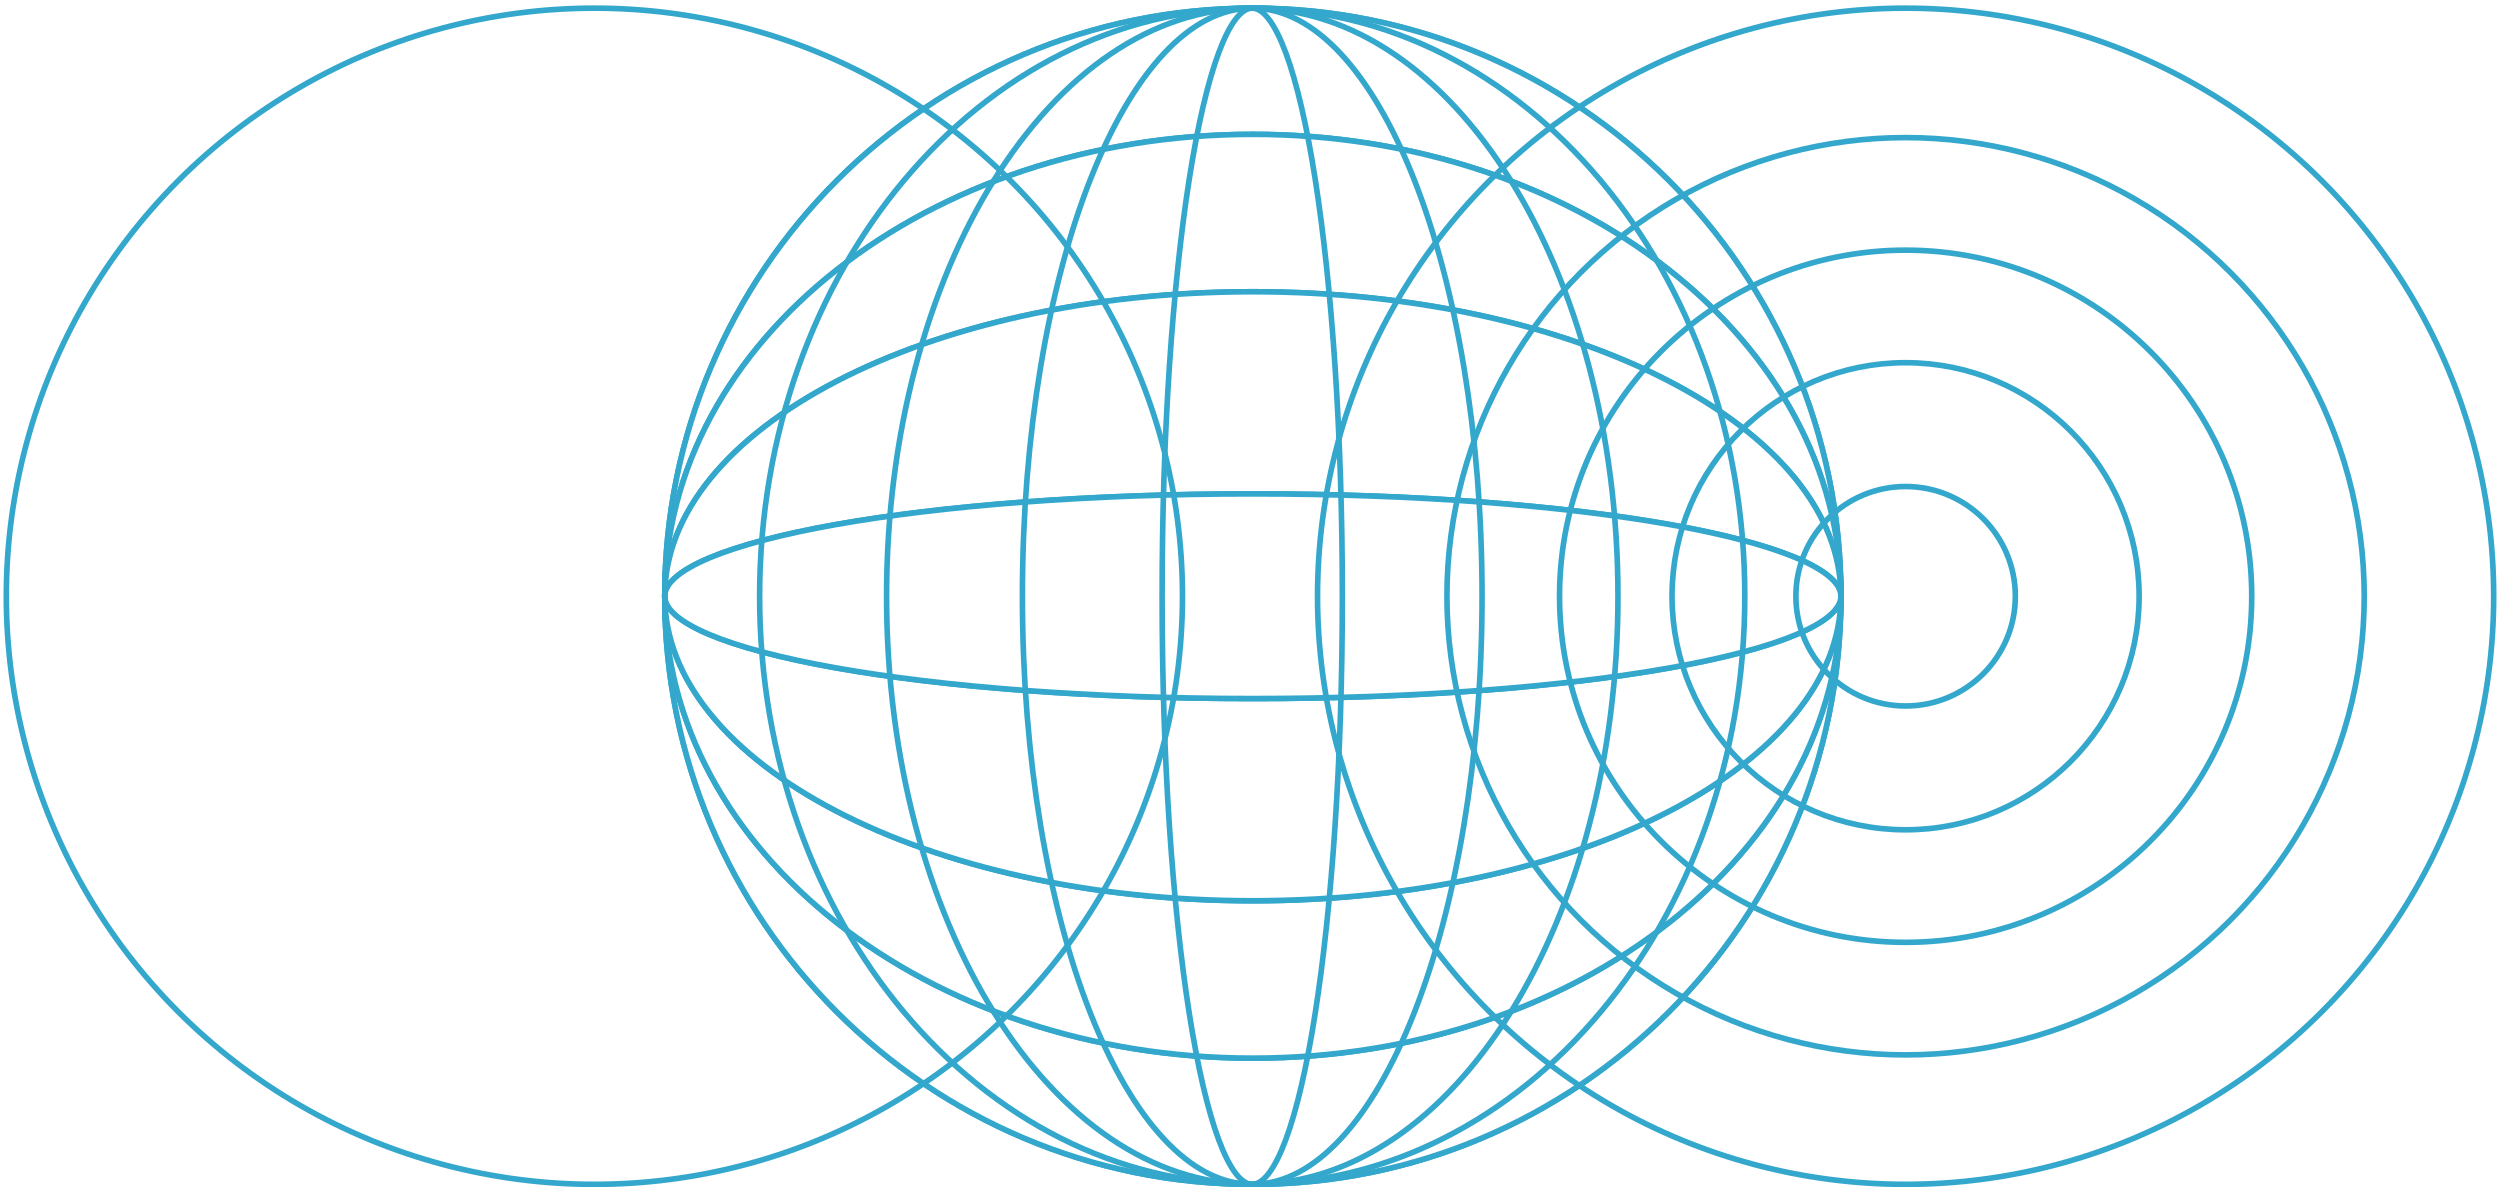 <svg width="358" height="170" viewBox="0 0 358 170" fill="none" xmlns="http://www.w3.org/2000/svg">
<g opacity="0.8">
<circle cx="85.117" cy="85.382" r="84.213" stroke="#0091BF" stroke-width="0.806"/>
<circle cx="272.883" cy="85.382" r="84.213" stroke="#0091BF" stroke-width="0.806"/>
<circle cx="272.879" cy="85.382" r="65.678" stroke="#0091BF" stroke-width="0.806"/>
<circle cx="272.887" cy="85.382" r="49.561" stroke="#0091BF" stroke-width="0.806"/>
<circle cx="272.879" cy="85.382" r="33.444" stroke="#0091BF" stroke-width="0.806"/>
<circle cx="272.884" cy="85.383" r="15.714" stroke="#0091BF" stroke-width="0.806"/>
<path d="M179.406 0.848C226.093 0.848 263.941 38.695 263.941 85.382C263.941 132.069 226.093 169.916 179.406 169.916C132.719 169.916 94.872 132.069 94.872 85.382C94.872 38.695 132.719 0.848 179.406 0.848Z" stroke="#0091BF" stroke-width="0.163"/>
<path d="M179.406 18.918C226.113 18.918 263.941 48.692 263.941 85.383C263.941 122.073 226.113 151.848 179.406 151.848C132.7 151.848 94.872 122.073 94.872 85.383C94.872 48.692 132.7 18.918 179.406 18.918Z" stroke="#0091BF" stroke-width="0.163"/>
<path d="M179.406 41.457C202.762 41.457 223.902 46.38 239.201 54.337C254.504 62.296 263.941 73.276 263.941 85.383C263.941 97.489 254.504 108.471 239.201 116.43C223.902 124.386 202.762 129.31 179.406 129.31C156.051 129.31 134.91 124.386 119.611 116.43C104.309 108.471 94.872 97.489 94.872 85.383C94.872 73.276 104.309 62.296 119.611 54.337C134.91 46.38 156.051 41.457 179.406 41.457Z" stroke="#0091BF" stroke-width="0.163"/>
<path d="M179.406 70.402C202.769 70.402 223.918 72.088 239.225 74.811C246.879 76.174 253.068 77.795 257.342 79.593C259.479 80.492 261.132 81.433 262.25 82.405C263.368 83.378 263.941 84.372 263.941 85.378C263.941 86.384 263.368 87.379 262.25 88.352C261.132 89.324 259.479 90.265 257.342 91.164C253.068 92.962 246.879 94.583 239.225 95.945C223.918 98.669 202.769 100.354 179.406 100.354C156.043 100.354 134.894 98.669 119.588 95.945C111.934 94.583 105.745 92.962 101.472 91.164C99.335 90.265 97.68 89.324 96.562 88.352C95.444 87.379 94.872 86.384 94.872 85.378C94.872 84.372 95.444 83.378 96.562 82.405C97.68 81.433 99.335 80.492 101.472 79.593C105.745 77.795 111.934 76.174 119.588 74.811C134.894 72.088 156.043 70.402 179.406 70.402Z" stroke="#0091BF" stroke-width="0.163"/>
<path d="M179.406 1.169C225.916 1.169 263.62 38.872 263.62 85.382C263.62 131.892 225.916 169.595 179.406 169.595C132.897 169.595 95.193 131.892 95.193 85.382C95.193 38.872 132.897 1.169 179.406 1.169Z" stroke="#0091BF" stroke-width="0.806"/>
<path d="M179.406 19.239C226.012 19.239 263.62 48.938 263.62 85.383C263.62 121.828 226.012 151.526 179.406 151.526C132.801 151.526 95.194 121.828 95.193 85.383C95.193 48.938 132.801 19.239 179.406 19.239Z" stroke="#0091BF" stroke-width="0.806"/>
<path d="M179.406 41.778C202.721 41.778 223.809 46.694 239.054 54.622C254.317 62.561 263.62 73.457 263.62 85.383C263.62 97.309 254.318 108.206 239.054 116.145C223.809 124.073 202.721 128.988 179.406 128.988C156.092 128.988 135.004 124.073 119.76 116.145C104.496 108.206 95.193 97.309 95.193 85.383C95.194 73.457 104.496 62.561 119.76 54.622C135.004 46.694 156.092 41.778 179.406 41.778Z" stroke="#0091BF" stroke-width="0.806"/>
<path d="M179.406 70.724C202.756 70.724 223.886 72.407 239.169 75.127C246.814 76.487 252.975 78.104 257.217 79.889C259.339 80.782 260.958 81.707 262.039 82.647C263.123 83.59 263.62 84.504 263.62 85.378C263.62 86.252 263.123 87.167 262.039 88.109C260.958 89.05 259.339 89.975 257.217 90.868C252.975 92.653 246.813 94.269 239.169 95.629C223.886 98.349 202.756 100.033 179.406 100.033C156.056 100.033 134.927 98.349 119.645 95.629C112 94.269 105.837 92.653 101.596 90.868C99.473 89.975 97.855 89.05 96.773 88.109C95.69 87.167 95.193 86.252 95.193 85.378C95.194 84.504 95.69 83.59 96.773 82.647C97.855 81.707 99.473 80.782 101.596 79.889C105.837 78.104 112 76.487 119.645 75.127C134.927 72.407 156.057 70.724 179.406 70.724Z" stroke="#0091BF" stroke-width="0.806"/>
<path d="M231.691 85.382C231.691 108.685 225.8 129.762 216.297 145.001C206.79 160.246 193.707 169.595 179.324 169.595C164.942 169.595 151.859 160.246 142.352 145.001C132.848 129.762 126.957 108.685 126.957 85.382C126.957 62.079 132.848 41.002 142.352 25.763C151.859 10.518 164.942 1.169 179.324 1.169C193.707 1.169 206.79 10.518 216.297 25.763C225.8 41.002 231.691 62.079 231.691 85.382Z" stroke="#0091BF" stroke-width="0.806"/>
<path d="M212.23 85.382C212.23 108.71 208.507 129.813 202.501 145.067C199.498 152.696 195.932 158.842 191.992 163.074C188.053 167.306 183.77 169.595 179.319 169.595C174.869 169.595 170.586 167.306 166.647 163.074C162.708 158.842 159.141 152.696 156.138 145.067C150.132 129.813 146.408 108.71 146.408 85.382C146.408 62.053 150.132 40.951 156.138 25.696C159.141 18.068 162.708 11.922 166.647 7.689C170.586 3.458 174.869 1.169 179.319 1.169C183.77 1.169 188.053 3.458 191.992 7.689C195.932 11.922 199.498 18.068 202.501 25.696C208.507 40.951 212.23 62.053 212.23 85.382Z" stroke="#0091BF" stroke-width="0.806"/>
<path d="M192.223 85.382C192.223 108.734 190.734 129.866 188.33 145.152C187.128 152.798 185.699 158.963 184.121 163.208C183.331 165.333 182.512 166.952 181.681 168.033C180.844 169.122 180.051 169.595 179.318 169.595C178.586 169.595 177.793 169.122 176.956 168.033C176.125 166.952 175.307 165.332 174.517 163.208C172.938 158.963 171.509 152.798 170.307 145.152C167.903 129.866 166.414 108.734 166.414 85.382C166.414 62.03 167.903 40.897 170.307 25.611C171.509 17.965 172.938 11.8 174.517 7.556C175.307 5.431 176.125 3.812 176.956 2.73C177.793 1.641 178.586 1.169 179.318 1.169C180.051 1.169 180.844 1.641 181.681 2.73C182.512 3.812 183.331 5.431 184.121 7.556C185.699 11.8 187.128 17.965 188.33 25.611C190.734 40.897 192.223 62.03 192.223 85.382Z" stroke="#0091BF" stroke-width="0.806"/>
<path d="M249.855 85.382C249.855 131.961 218.21 169.595 179.316 169.595C140.423 169.594 108.778 131.961 108.778 85.382C108.778 38.803 140.423 1.169 179.316 1.169C218.21 1.169 249.855 38.803 249.855 85.382Z" stroke="#0091BF" stroke-width="0.806"/>
</g>
</svg>
